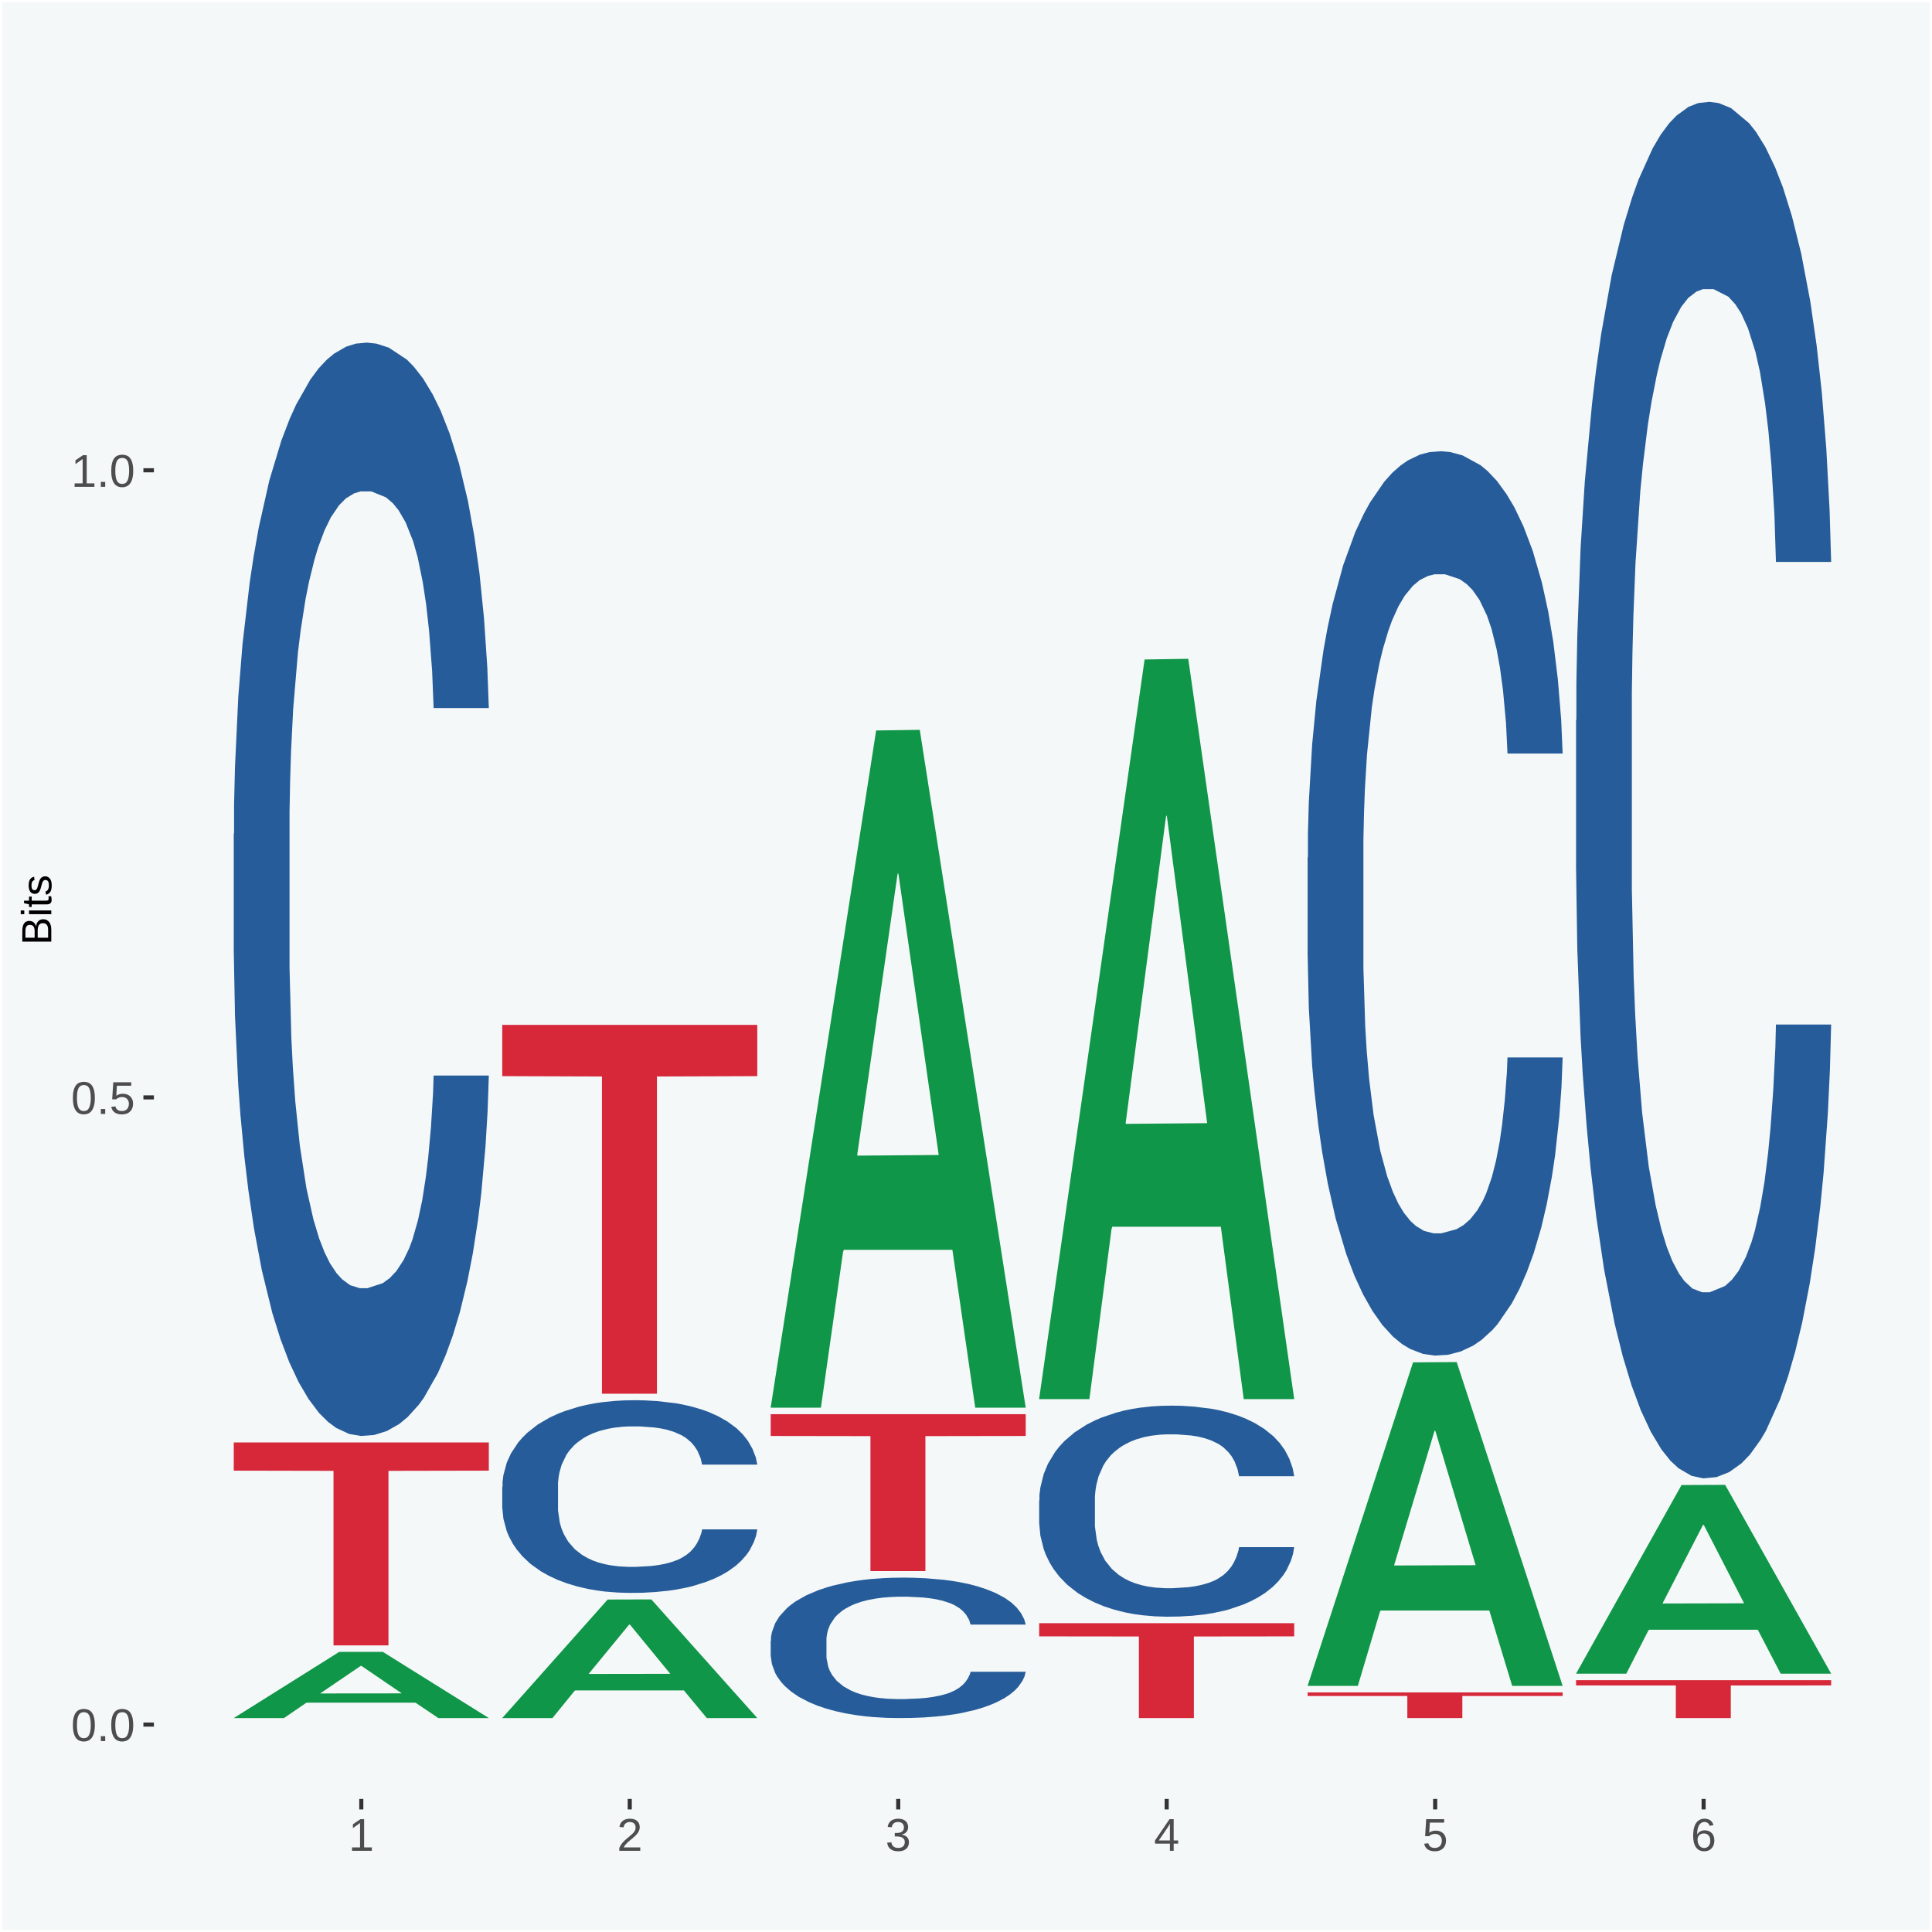 <?xml version="1.0" encoding="UTF-8"?>
<svg xmlns="http://www.w3.org/2000/svg" xmlns:xlink="http://www.w3.org/1999/xlink" width="504pt" height="504pt" viewBox="0 0 504 504" version="1.1">
<defs>
<g>
<symbol overflow="visible" id="glyph0-0">
<path style="stroke:none;" d="M 0.406 0 L 0.406 -8 L 3.594 -8 L 3.594 0 Z M 0.797 -0.406 L 3.188 -0.406 L 3.188 -7.594 L 0.797 -7.594 Z M 0.797 -0.406 "/>
</symbol>
<symbol overflow="visible" id="glyph0-1">
<path style="stroke:none;" d="M 6.203 -4.125 C 6.203 -3.332 6.125 -2.664 5.969 -2.125 C 5.82 -1.582 5.617 -1.145 5.359 -0.812 C 5.098 -0.477 4.789 -0.238 4.438 -0.094 C 4.094 0.051 3.723 0.125 3.328 0.125 C 2.922 0.125 2.539 0.051 2.188 -0.094 C 1.844 -0.238 1.539 -0.477 1.281 -0.812 C 1.031 -1.145 0.832 -1.582 0.688 -2.125 C 0.539 -2.664 0.469 -3.332 0.469 -4.125 C 0.469 -4.957 0.539 -5.645 0.688 -6.188 C 0.832 -6.738 1.035 -7.176 1.297 -7.5 C 1.555 -7.82 1.859 -8.047 2.203 -8.172 C 2.555 -8.305 2.941 -8.375 3.359 -8.375 C 3.754 -8.375 4.125 -8.305 4.469 -8.172 C 4.812 -8.047 5.113 -7.82 5.375 -7.5 C 5.633 -7.176 5.836 -6.738 5.984 -6.188 C 6.129 -5.645 6.203 -4.957 6.203 -4.125 Z M 5.141 -4.125 C 5.141 -4.781 5.098 -5.328 5.016 -5.766 C 4.941 -6.203 4.828 -6.551 4.672 -6.812 C 4.516 -7.07 4.328 -7.254 4.109 -7.359 C 3.891 -7.473 3.641 -7.531 3.359 -7.531 C 3.055 -7.531 2.789 -7.473 2.562 -7.359 C 2.344 -7.254 2.156 -7.07 2 -6.812 C 1.844 -6.551 1.723 -6.203 1.641 -5.766 C 1.566 -5.328 1.531 -4.781 1.531 -4.125 C 1.531 -3.5 1.57 -2.969 1.656 -2.531 C 1.738 -2.094 1.852 -1.742 2 -1.484 C 2.156 -1.223 2.344 -1.035 2.562 -0.922 C 2.789 -0.805 3.047 -0.75 3.328 -0.75 C 3.609 -0.75 3.859 -0.805 4.078 -0.922 C 4.305 -1.035 4.492 -1.223 4.641 -1.484 C 4.797 -1.742 4.914 -2.094 5 -2.531 C 5.094 -2.969 5.141 -3.5 5.141 -4.125 Z M 5.141 -4.125 "/>
</symbol>
<symbol overflow="visible" id="glyph0-2">
<path style="stroke:none;" d="M 1.094 0 L 1.094 -1.281 L 2.234 -1.281 L 2.234 0 Z M 1.094 0 "/>
</symbol>
<symbol overflow="visible" id="glyph0-3">
<path style="stroke:none;" d="M 6.172 -2.688 C 6.172 -2.27 6.109 -1.891 5.984 -1.547 C 5.859 -1.203 5.672 -0.906 5.422 -0.656 C 5.18 -0.414 4.879 -0.223 4.516 -0.078 C 4.148 0.055 3.723 0.125 3.234 0.125 C 2.805 0.125 2.43 0.07 2.109 -0.031 C 1.785 -0.133 1.508 -0.273 1.281 -0.453 C 1.062 -0.629 0.883 -0.836 0.75 -1.078 C 0.625 -1.316 0.535 -1.57 0.484 -1.844 L 1.547 -1.969 C 1.586 -1.812 1.645 -1.66 1.719 -1.516 C 1.801 -1.367 1.91 -1.238 2.047 -1.125 C 2.18 -1.008 2.348 -0.914 2.547 -0.844 C 2.742 -0.781 2.984 -0.75 3.266 -0.75 C 3.535 -0.75 3.781 -0.789 4 -0.875 C 4.227 -0.957 4.422 -1.078 4.578 -1.234 C 4.734 -1.398 4.852 -1.602 4.938 -1.844 C 5.031 -2.082 5.078 -2.359 5.078 -2.672 C 5.078 -2.922 5.035 -3.148 4.953 -3.359 C 4.867 -3.578 4.75 -3.766 4.594 -3.922 C 4.445 -4.078 4.258 -4.195 4.031 -4.281 C 3.812 -4.363 3.562 -4.406 3.281 -4.406 C 3.113 -4.406 2.953 -4.391 2.797 -4.359 C 2.648 -4.328 2.516 -4.285 2.391 -4.234 C 2.266 -4.18 2.148 -4.117 2.047 -4.047 C 1.941 -3.973 1.844 -3.895 1.75 -3.812 L 0.719 -3.812 L 1 -8.25 L 5.688 -8.25 L 5.688 -7.359 L 1.953 -7.359 L 1.797 -4.734 C 1.984 -4.879 2.219 -5.004 2.5 -5.109 C 2.781 -5.211 3.113 -5.266 3.5 -5.266 C 3.914 -5.266 4.285 -5.203 4.609 -5.078 C 4.941 -4.953 5.223 -4.773 5.453 -4.547 C 5.68 -4.316 5.859 -4.047 5.984 -3.734 C 6.109 -3.422 6.172 -3.07 6.172 -2.688 Z M 6.172 -2.688 "/>
</symbol>
<symbol overflow="visible" id="glyph0-4">
<path style="stroke:none;" d="M 0.922 0 L 0.922 -0.891 L 3.016 -0.891 L 3.016 -7.25 L 1.156 -5.922 L 1.156 -6.922 L 3.109 -8.25 L 4.078 -8.25 L 4.078 -0.891 L 6.094 -0.891 L 6.094 0 Z M 0.922 0 "/>
</symbol>
<symbol overflow="visible" id="glyph0-5">
<path style="stroke:none;" d="M 0.609 0 L 0.609 -0.75 C 0.805 -1.207 1.047 -1.609 1.328 -1.953 C 1.617 -2.305 1.922 -2.625 2.234 -2.906 C 2.555 -3.188 2.867 -3.445 3.172 -3.688 C 3.484 -3.938 3.766 -4.18 4.016 -4.422 C 4.266 -4.66 4.469 -4.91 4.625 -5.172 C 4.781 -5.441 4.859 -5.742 4.859 -6.078 C 4.859 -6.316 4.82 -6.523 4.75 -6.703 C 4.676 -6.879 4.57 -7.023 4.438 -7.141 C 4.312 -7.266 4.156 -7.359 3.969 -7.422 C 3.781 -7.484 3.578 -7.516 3.359 -7.516 C 3.141 -7.516 2.938 -7.484 2.75 -7.422 C 2.57 -7.367 2.41 -7.281 2.266 -7.156 C 2.117 -7.039 2 -6.895 1.906 -6.719 C 1.812 -6.551 1.754 -6.352 1.734 -6.125 L 0.656 -6.219 C 0.688 -6.508 0.766 -6.785 0.891 -7.047 C 1.023 -7.316 1.203 -7.551 1.422 -7.75 C 1.648 -7.945 1.922 -8.098 2.234 -8.203 C 2.555 -8.316 2.93 -8.375 3.359 -8.375 C 3.766 -8.375 4.125 -8.328 4.438 -8.234 C 4.758 -8.141 5.031 -7.992 5.25 -7.797 C 5.477 -7.609 5.648 -7.375 5.766 -7.094 C 5.879 -6.812 5.938 -6.488 5.938 -6.125 C 5.938 -5.844 5.883 -5.578 5.781 -5.328 C 5.688 -5.078 5.555 -4.836 5.391 -4.609 C 5.223 -4.379 5.031 -4.16 4.812 -3.953 C 4.594 -3.742 4.363 -3.535 4.125 -3.328 C 3.895 -3.129 3.656 -2.93 3.406 -2.734 C 3.164 -2.535 2.938 -2.336 2.719 -2.141 C 2.508 -1.941 2.32 -1.738 2.156 -1.531 C 1.988 -1.332 1.859 -1.117 1.766 -0.891 L 6.078 -0.891 L 6.078 0 Z M 0.609 0 "/>
</symbol>
<symbol overflow="visible" id="glyph0-6">
<path style="stroke:none;" d="M 6.141 -2.281 C 6.141 -1.906 6.078 -1.566 5.953 -1.266 C 5.836 -0.973 5.66 -0.723 5.422 -0.516 C 5.18 -0.305 4.883 -0.145 4.531 -0.031 C 4.188 0.07 3.789 0.125 3.344 0.125 C 2.832 0.125 2.398 0.062 2.047 -0.062 C 1.703 -0.195 1.414 -0.367 1.188 -0.578 C 0.957 -0.785 0.785 -1.02 0.672 -1.281 C 0.566 -1.551 0.492 -1.832 0.453 -2.125 L 1.547 -2.219 C 1.578 -2 1.633 -1.801 1.719 -1.625 C 1.801 -1.445 1.914 -1.289 2.062 -1.156 C 2.207 -1.031 2.383 -0.93 2.594 -0.859 C 2.801 -0.785 3.051 -0.75 3.344 -0.75 C 3.875 -0.75 4.289 -0.879 4.594 -1.141 C 4.895 -1.41 5.047 -1.801 5.047 -2.312 C 5.047 -2.613 4.977 -2.859 4.844 -3.047 C 4.707 -3.234 4.539 -3.379 4.344 -3.484 C 4.145 -3.586 3.926 -3.656 3.688 -3.688 C 3.445 -3.727 3.227 -3.75 3.031 -3.75 L 2.438 -3.75 L 2.438 -4.656 L 3.016 -4.656 C 3.211 -4.656 3.414 -4.676 3.625 -4.719 C 3.844 -4.758 4.039 -4.832 4.219 -4.938 C 4.395 -5.051 4.539 -5.195 4.656 -5.375 C 4.77 -5.562 4.828 -5.797 4.828 -6.078 C 4.828 -6.523 4.695 -6.875 4.438 -7.125 C 4.188 -7.383 3.801 -7.516 3.281 -7.516 C 2.82 -7.516 2.445 -7.395 2.156 -7.156 C 1.875 -6.914 1.707 -6.578 1.656 -6.141 L 0.594 -6.234 C 0.633 -6.598 0.734 -6.91 0.891 -7.172 C 1.047 -7.441 1.242 -7.664 1.484 -7.844 C 1.734 -8.02 2.008 -8.148 2.312 -8.234 C 2.625 -8.328 2.953 -8.375 3.297 -8.375 C 3.754 -8.375 4.148 -8.316 4.484 -8.203 C 4.816 -8.086 5.086 -7.93 5.297 -7.734 C 5.516 -7.535 5.672 -7.301 5.766 -7.031 C 5.867 -6.77 5.922 -6.488 5.922 -6.188 C 5.922 -5.945 5.883 -5.723 5.812 -5.516 C 5.75 -5.305 5.645 -5.113 5.5 -4.938 C 5.363 -4.77 5.188 -4.625 4.969 -4.5 C 4.75 -4.383 4.488 -4.297 4.188 -4.234 L 4.188 -4.219 C 4.52 -4.176 4.805 -4.098 5.047 -3.984 C 5.297 -3.867 5.5 -3.723 5.656 -3.547 C 5.82 -3.379 5.941 -3.188 6.016 -2.969 C 6.098 -2.75 6.141 -2.52 6.141 -2.281 Z M 6.141 -2.281 "/>
</symbol>
<symbol overflow="visible" id="glyph0-7">
<path style="stroke:none;" d="M 5.156 -1.875 L 5.156 0 L 4.172 0 L 4.172 -1.875 L 0.281 -1.875 L 0.281 -2.688 L 4.062 -8.25 L 5.156 -8.25 L 5.156 -2.703 L 6.328 -2.703 L 6.328 -1.875 Z M 4.172 -7.062 C 4.16 -7.039 4.141 -7.004 4.109 -6.953 C 4.078 -6.898 4.039 -6.836 4 -6.766 C 3.957 -6.691 3.914 -6.617 3.875 -6.547 C 3.844 -6.473 3.812 -6.414 3.781 -6.375 L 1.656 -3.25 C 1.633 -3.219 1.602 -3.176 1.562 -3.125 C 1.531 -3.07 1.492 -3.02 1.453 -2.969 C 1.422 -2.914 1.383 -2.863 1.344 -2.812 C 1.301 -2.77 1.27 -2.734 1.25 -2.703 L 4.172 -2.703 Z M 4.172 -7.062 "/>
</symbol>
<symbol overflow="visible" id="glyph0-8">
<path style="stroke:none;" d="M 6.141 -2.703 C 6.141 -2.285 6.082 -1.906 5.969 -1.562 C 5.852 -1.219 5.68 -0.922 5.453 -0.672 C 5.234 -0.422 4.957 -0.223 4.625 -0.078 C 4.289 0.055 3.91 0.125 3.484 0.125 C 3.004 0.125 2.582 0.031 2.219 -0.156 C 1.863 -0.344 1.566 -0.609 1.328 -0.953 C 1.086 -1.297 0.906 -1.719 0.781 -2.219 C 0.664 -2.727 0.609 -3.301 0.609 -3.938 C 0.609 -4.676 0.676 -5.32 0.812 -5.875 C 0.945 -6.426 1.141 -6.883 1.391 -7.25 C 1.648 -7.625 1.961 -7.906 2.328 -8.094 C 2.691 -8.281 3.102 -8.375 3.562 -8.375 C 3.844 -8.375 4.102 -8.344 4.344 -8.281 C 4.594 -8.227 4.816 -8.133 5.016 -8 C 5.223 -7.875 5.398 -7.703 5.547 -7.484 C 5.703 -7.273 5.828 -7.016 5.922 -6.703 L 4.906 -6.516 C 4.801 -6.867 4.629 -7.125 4.391 -7.281 C 4.148 -7.445 3.867 -7.531 3.547 -7.531 C 3.266 -7.531 3.004 -7.457 2.766 -7.312 C 2.535 -7.176 2.336 -6.973 2.172 -6.703 C 2.004 -6.43 1.875 -6.086 1.781 -5.672 C 1.695 -5.266 1.656 -4.789 1.656 -4.25 C 1.852 -4.602 2.125 -4.875 2.469 -5.062 C 2.812 -5.25 3.207 -5.344 3.656 -5.344 C 4.031 -5.344 4.367 -5.281 4.672 -5.156 C 4.984 -5.031 5.25 -4.852 5.469 -4.625 C 5.688 -4.406 5.852 -4.129 5.969 -3.797 C 6.082 -3.473 6.141 -3.109 6.141 -2.703 Z M 5.078 -2.656 C 5.078 -2.938 5.039 -3.191 4.969 -3.422 C 4.895 -3.66 4.785 -3.859 4.641 -4.016 C 4.504 -4.18 4.332 -4.305 4.125 -4.391 C 3.926 -4.484 3.688 -4.531 3.406 -4.531 C 3.219 -4.531 3.023 -4.5 2.828 -4.438 C 2.629 -4.383 2.453 -4.289 2.297 -4.156 C 2.141 -4.031 2.008 -3.863 1.906 -3.656 C 1.812 -3.457 1.766 -3.207 1.766 -2.906 C 1.766 -2.602 1.801 -2.316 1.875 -2.047 C 1.957 -1.785 2.07 -1.555 2.219 -1.359 C 2.363 -1.172 2.539 -1.02 2.75 -0.906 C 2.957 -0.789 3.191 -0.734 3.453 -0.734 C 3.703 -0.734 3.926 -0.773 4.125 -0.859 C 4.332 -0.953 4.504 -1.082 4.641 -1.25 C 4.785 -1.414 4.895 -1.613 4.969 -1.844 C 5.039 -2.082 5.078 -2.352 5.078 -2.656 Z M 5.078 -2.656 "/>
</symbol>
<symbol overflow="visible" id="glyph1-0">
<path style="stroke:none;" d="M 0 -0.359 L -7.328 -0.359 L -7.328 -3.281 L 0 -3.281 Z M -0.359 -0.734 L -0.359 -2.922 L -6.969 -2.922 L -6.969 -0.734 Z M -0.359 -0.734 "/>
</symbol>
<symbol overflow="visible" id="glyph1-1">
<path style="stroke:none;" d="M -2.125 -6.75 C -1.75 -6.75 -1.426 -6.676 -1.156 -6.531 C -0.883 -6.383 -0.66 -6.18 -0.484 -5.922 C -0.316 -5.672 -0.191 -5.375 -0.109 -5.031 C -0.035 -4.695 0 -4.344 0 -3.969 L 0 -0.906 L -7.562 -0.906 L -7.562 -3.656 C -7.562 -4.07 -7.523 -4.441 -7.453 -4.766 C -7.391 -5.098 -7.281 -5.379 -7.125 -5.609 C -6.977 -5.836 -6.789 -6.008 -6.562 -6.125 C -6.332 -6.25 -6.055 -6.312 -5.734 -6.312 C -5.523 -6.312 -5.328 -6.281 -5.141 -6.219 C -4.953 -6.164 -4.781 -6.078 -4.625 -5.953 C -4.477 -5.836 -4.348 -5.688 -4.234 -5.5 C -4.129 -5.32 -4.047 -5.113 -3.984 -4.875 C -3.953 -5.176 -3.883 -5.441 -3.781 -5.672 C -3.676 -5.91 -3.539 -6.109 -3.375 -6.266 C -3.219 -6.43 -3.031 -6.551 -2.812 -6.625 C -2.602 -6.707 -2.375 -6.75 -2.125 -6.75 Z M -5.609 -5.281 C -6.016 -5.281 -6.305 -5.141 -6.484 -4.859 C -6.66 -4.586 -6.75 -4.188 -6.75 -3.656 L -6.75 -1.922 L -4.344 -1.922 L -4.344 -3.656 C -4.344 -3.957 -4.375 -4.211 -4.438 -4.422 C -4.5 -4.629 -4.582 -4.797 -4.688 -4.922 C -4.801 -5.047 -4.93 -5.133 -5.078 -5.188 C -5.234 -5.25 -5.41 -5.281 -5.609 -5.281 Z M -2.219 -5.719 C -2.457 -5.719 -2.66 -5.672 -2.828 -5.578 C -2.992 -5.492 -3.129 -5.367 -3.234 -5.203 C -3.348 -5.047 -3.426 -4.848 -3.469 -4.609 C -3.52 -4.379 -3.547 -4.125 -3.547 -3.844 L -3.547 -1.922 L -0.828 -1.922 L -0.828 -3.922 C -0.828 -4.18 -0.848 -4.422 -0.891 -4.641 C -0.93 -4.859 -1.004 -5.047 -1.109 -5.203 C -1.211 -5.367 -1.352 -5.492 -1.531 -5.578 C -1.719 -5.672 -1.945 -5.719 -2.219 -5.719 Z M -2.219 -5.719 "/>
</symbol>
<symbol overflow="visible" id="glyph1-2">
<path style="stroke:none;" d="M -7.047 -0.734 L -7.969 -0.734 L -7.969 -1.703 L -7.047 -1.703 Z M 0 -0.734 L -5.812 -0.734 L -5.812 -1.703 L 0 -1.703 Z M 0 -0.734 "/>
</symbol>
<symbol overflow="visible" id="glyph1-3">
<path style="stroke:none;" d="M -0.047 -2.969 C -0.004 -2.82 0.023 -2.672 0.047 -2.516 C 0.078 -2.367 0.094 -2.195 0.094 -2 C 0.094 -1.227 -0.348 -0.844 -1.234 -0.844 L -5.109 -0.844 L -5.109 -0.172 L -5.812 -0.172 L -5.812 -0.875 L -7.109 -1.156 L -7.109 -1.812 L -5.812 -1.812 L -5.812 -2.875 L -5.109 -2.875 L -5.109 -1.812 L -1.438 -1.812 C -1.156 -1.812 -0.957 -1.852 -0.844 -1.938 C -0.738 -2.031 -0.688 -2.191 -0.688 -2.422 C -0.688 -2.516 -0.691 -2.602 -0.703 -2.688 C -0.711 -2.77 -0.727 -2.863 -0.75 -2.969 Z M -0.047 -2.969 "/>
</symbol>
<symbol overflow="visible" id="glyph1-4">
<path style="stroke:none;" d="M -1.609 -5.109 C -1.336 -5.109 -1.094 -5.051 -0.875 -4.938 C -0.664 -4.832 -0.488 -4.68 -0.344 -4.484 C -0.195 -4.285 -0.082 -4.039 0 -3.75 C 0.07 -3.457 0.109 -3.125 0.109 -2.75 C 0.109 -2.406 0.082 -2.098 0.031 -1.828 C -0.02 -1.555 -0.102 -1.316 -0.219 -1.109 C -0.332 -0.91 -0.484 -0.742 -0.672 -0.609 C -0.859 -0.473 -1.086 -0.375 -1.359 -0.312 L -1.531 -1.156 C -1.219 -1.238 -0.988 -1.41 -0.844 -1.672 C -0.695 -1.93 -0.625 -2.289 -0.625 -2.75 C -0.625 -2.957 -0.641 -3.145 -0.672 -3.312 C -0.703 -3.488 -0.75 -3.641 -0.812 -3.766 C -0.883 -3.891 -0.977 -3.984 -1.094 -4.047 C -1.207 -4.117 -1.352 -4.156 -1.531 -4.156 C -1.707 -4.156 -1.848 -4.113 -1.953 -4.031 C -2.066 -3.957 -2.16 -3.844 -2.234 -3.688 C -2.316 -3.539 -2.383 -3.363 -2.438 -3.156 C -2.5 -2.945 -2.562 -2.719 -2.625 -2.469 C -2.688 -2.238 -2.754 -2.008 -2.828 -1.781 C -2.898 -1.551 -3 -1.344 -3.125 -1.156 C -3.25 -0.969 -3.398 -0.816 -3.578 -0.703 C -3.766 -0.586 -4 -0.531 -4.281 -0.531 C -4.812 -0.531 -5.211 -0.719 -5.484 -1.094 C -5.766 -1.477 -5.906 -2.031 -5.906 -2.75 C -5.906 -3.395 -5.789 -3.906 -5.562 -4.281 C -5.332 -4.656 -4.973 -4.895 -4.484 -5 L -4.375 -4.125 C -4.52 -4.094 -4.645 -4.035 -4.75 -3.953 C -4.852 -3.867 -4.938 -3.766 -5 -3.641 C -5.062 -3.516 -5.102 -3.375 -5.125 -3.219 C -5.156 -3.07 -5.172 -2.914 -5.172 -2.75 C -5.172 -2.312 -5.102 -1.988 -4.969 -1.781 C -4.844 -1.582 -4.645 -1.484 -4.375 -1.484 C -4.219 -1.484 -4.086 -1.52 -3.984 -1.594 C -3.879 -1.664 -3.789 -1.77 -3.719 -1.906 C -3.656 -2.051 -3.598 -2.219 -3.547 -2.406 C -3.492 -2.602 -3.438 -2.816 -3.375 -3.047 C -3.332 -3.203 -3.289 -3.359 -3.25 -3.516 C -3.207 -3.68 -3.156 -3.836 -3.094 -3.984 C -3.031 -4.141 -2.957 -4.285 -2.875 -4.422 C -2.789 -4.555 -2.688 -4.672 -2.562 -4.766 C -2.445 -4.867 -2.312 -4.953 -2.156 -5.016 C -2 -5.078 -1.816 -5.109 -1.609 -5.109 Z M -1.609 -5.109 "/>
</symbol>
</g>
<clipPath id="clip1">
  <path d="M 40.148 5.48 L 498.52 5.48 L 498.52 469.281 L 40.148 469.281 Z M 40.148 5.48 "/>
</clipPath>
</defs>
<g id="surface1">
<rect x="0" y="0" width="504" height="504" style="fill:rgb(96.078%,97.255%,97.647%);fill-opacity:1;stroke:none;"/>
<path style="fill:none;stroke-width:1.07;stroke-linecap:round;stroke-linejoin:round;stroke:rgb(100%,100%,100%);stroke-opacity:1;stroke-miterlimit:10;" d="M 0 0 L 504 0 L 504 504 L 0 504 Z M 0 0 " transform="matrix(1,0,0,-1,0,504)"/>
<g clip-path="url(#clip1)" clip-rule="nonzero">
<path style=" stroke:none;fill-rule:nonzero;fill:rgb(96.078%,97.255%,97.647%);fill-opacity:1;" d="M 40.148 469.281 L 498.52 469.281 L 498.52 5.48 L 40.148 5.48 Z M 40.148 469.281 "/>
</g>
<path style=" stroke:none;fill-rule:nonzero;fill:rgb(6.274%,58.824%,28.235%);fill-opacity:1;" d="M 60.98 448.16 L 61.051 448.148 L 88.488 430.93 L 99.871 430.922 L 127.52 448.191 L 114.352 448.191 L 108.379 444.172 L 80.051 444.172 L 79.852 444.238 L 74.078 448.191 L 60.98 448.191 L 60.98 448.16 L 83.621 441.77 L 104.809 441.75 L 94.32 434.602 L 94.18 434.57 L 94.039 434.621 L 83.551 441.75 L 83.621 441.77 Z M 60.98 448.16 "/>
<path style=" stroke:none;fill-rule:nonzero;fill:rgb(14.51%,36.078%,60.001%);fill-opacity:1;" d="M 60.98 217.531 L 61.059 217.27 L 61.059 209.98 L 61.301 200.078 L 62.16 181.852 L 63.262 168.039 L 65.148 151.891 L 66.172 145.121 L 67.512 137.559 L 70.262 125.32 L 73.41 114.898 L 75.609 109.172 L 77.262 105.531 L 80.961 99.012 L 83.078 96.148 L 85.281 93.801 L 87.172 92.238 L 90.32 90.422 L 92.828 89.641 L 95.738 89.379 L 98.18 89.641 L 101.41 90.68 L 106.129 93.801 L 107.93 95.629 L 110.371 98.75 L 112.891 102.922 L 114.93 107.09 L 117.289 113.078 L 119.73 120.891 L 122.09 130.789 L 123.738 139.91 L 125.078 149.551 L 126.262 161.27 L 127.121 174.031 L 127.52 184.711 L 113.121 184.711 L 112.73 175.07 L 111.941 164.648 L 111.16 157.621 L 110.289 151.891 L 108.961 145.379 L 107.781 141.211 L 105.809 136.262 L 104 133.141 L 102.512 131.309 L 100.699 129.75 L 96.852 128.191 L 94.09 128.191 L 92.359 128.711 L 90.238 130.012 L 88.43 131.828 L 86.309 134.961 L 84.66 138.352 L 83 142.77 L 82.059 145.898 L 80.641 151.629 L 79.699 156.32 L 78.441 164.391 L 77.73 170.121 L 76.48 184.969 L 75.93 195.91 L 75.691 203.469 L 75.531 211.801 L 75.531 252.43 L 76 270.672 L 76.398 278.48 L 77.031 287.34 L 78.211 298.801 L 79.941 310 L 81.75 318.07 L 83.238 323.02 L 84.66 326.672 L 86.07 329.539 L 87.801 332.141 L 89.219 333.699 L 91.34 335.27 L 93.859 336.051 L 95.82 336.051 L 99.828 334.75 L 101.641 333.441 L 103.371 331.621 L 105.262 328.75 L 106.75 325.629 L 107.621 323.281 L 109.031 318.34 L 110.141 313.129 L 111.078 307.129 L 111.711 301.93 L 112.422 294.109 L 112.969 285.25 L 113.121 280.57 L 127.52 280.57 L 127.199 289.941 L 126.648 299.059 L 125.551 311.301 L 124.68 318.34 L 123.352 326.93 L 121.93 334.219 L 119.969 342.301 L 118.16 348.289 L 116.27 353.5 L 114.23 358.191 L 110.531 364.699 L 109.191 366.52 L 106.359 369.648 L 104.16 371.469 L 100.93 373.301 L 97.629 374.34 L 94.172 374.602 L 91.102 374.078 L 87.719 372.512 L 85.602 370.949 L 83.238 368.609 L 80.488 364.961 L 77.891 360.531 L 75.449 355.32 L 73.172 349.328 L 71.051 342.559 L 68.301 331.359 L 66.25 320.422 L 64.762 310.262 L 63.738 301.66 L 62.711 290.719 L 62.16 283.172 L 61.301 264.941 L 60.98 248.012 Z M 60.98 217.531 "/>
<path style=" stroke:none;fill-rule:nonzero;fill:rgb(83.922%,15.686%,22.353%);fill-opacity:1;" d="M 60.98 376.289 L 127.52 376.289 L 127.52 383.648 L 101.34 383.699 L 101.34 429.23 L 87 429.23 L 87 383.699 L 60.98 383.648 Z M 60.98 376.289 "/>
<path style=" stroke:none;fill-rule:nonzero;fill:rgb(6.274%,58.824%,28.235%);fill-opacity:1;" d="M 131.02 448.141 L 131.09 448.109 L 158.52 417.27 L 169.91 417.238 L 197.551 448.191 L 184.379 448.191 L 178.41 440.98 L 150.09 440.98 L 149.879 441.102 L 144.121 448.191 L 131.02 448.191 L 131.02 448.141 L 153.648 436.68 L 174.852 436.648 L 164.352 423.84 L 164.219 423.781 L 164.078 423.859 L 153.578 436.648 L 153.648 436.68 Z M 131.02 448.141 "/>
<path style=" stroke:none;fill-rule:nonzero;fill:rgb(14.51%,36.078%,60.001%);fill-opacity:1;" d="M 131.02 387.859 L 131.102 387.809 L 131.102 386.531 L 131.328 384.781 L 132.199 381.57 L 133.301 379.141 L 135.191 376.289 L 136.211 375.102 L 137.551 373.77 L 140.301 371.609 L 143.441 369.77 L 145.648 368.762 L 147.301 368.121 L 150.988 366.969 L 153.121 366.469 L 155.32 366.051 L 157.211 365.781 L 160.352 365.461 L 162.871 365.32 L 165.781 365.27 L 168.219 365.32 L 171.441 365.5 L 176.16 366.051 L 177.969 366.371 L 180.41 366.93 L 182.922 367.66 L 184.969 368.391 L 187.328 369.449 L 189.762 370.828 L 192.121 372.57 L 193.77 374.18 L 195.109 375.879 L 196.289 377.941 L 197.16 380.191 L 197.551 382.078 L 183.16 382.078 L 182.762 380.379 L 181.98 378.539 L 181.191 377.301 L 180.328 376.289 L 178.988 375.141 L 177.809 374.41 L 175.84 373.539 L 174.039 372.988 L 172.539 372.66 L 170.73 372.391 L 166.879 372.109 L 164.129 372.109 L 162.398 372.199 L 160.27 372.43 L 158.461 372.762 L 156.34 373.309 L 154.691 373.898 L 153.039 374.68 L 152.09 375.238 L 150.68 376.25 L 149.73 377.07 L 148.48 378.488 L 147.77 379.5 L 146.512 382.121 L 145.961 384.051 L 145.719 385.379 L 145.57 386.852 L 145.57 394.012 L 146.039 397.23 L 146.43 398.602 L 147.059 400.16 L 148.238 402.18 L 149.969 404.16 L 151.781 405.578 L 153.27 406.449 L 154.691 407.102 L 156.102 407.602 L 157.84 408.059 L 159.25 408.34 L 161.371 408.609 L 163.891 408.75 L 165.859 408.75 L 169.871 408.52 L 171.68 408.289 L 173.41 407.969 L 175.289 407.461 L 176.789 406.91 L 177.648 406.5 L 179.07 405.629 L 180.172 404.711 L 181.109 403.648 L 181.738 402.73 L 182.449 401.359 L 183 399.801 L 183.16 398.969 L 197.551 398.969 L 197.238 400.621 L 196.68 402.23 L 195.578 404.391 L 194.719 405.629 L 193.379 407.141 L 191.969 408.43 L 190 409.852 L 188.191 410.91 L 186.301 411.82 L 184.262 412.648 L 180.559 413.801 L 179.23 414.121 L 176.391 414.672 L 174.191 414.988 L 170.969 415.309 L 167.672 415.5 L 164.211 415.539 L 161.141 415.449 L 157.762 415.18 L 155.629 414.898 L 153.27 414.488 L 150.52 413.84 L 147.93 413.059 L 145.488 412.148 L 143.211 411.09 L 141.078 409.898 L 138.328 407.922 L 136.289 405.988 L 134.789 404.199 L 133.77 402.691 L 132.75 400.762 L 132.199 399.43 L 131.328 396.219 L 131.02 393.23 Z M 131.02 387.859 "/>
<path style=" stroke:none;fill-rule:nonzero;fill:rgb(83.922%,15.686%,22.353%);fill-opacity:1;" d="M 131.02 267.359 L 197.551 267.359 L 197.551 280.73 L 171.379 280.82 L 171.379 363.578 L 157.031 363.578 L 157.031 280.82 L 131.02 280.73 Z M 131.02 267.359 "/>
<path style=" stroke:none;fill-rule:nonzero;fill:rgb(6.274%,58.824%,28.235%);fill-opacity:1;" d="M 201.051 366.891 L 201.121 366.719 L 228.559 190.559 L 239.941 190.391 L 267.578 367.219 L 254.41 367.219 L 248.449 326.039 L 220.121 326.039 L 219.91 326.711 L 214.148 367.219 L 201.051 367.219 L 201.051 366.891 L 223.691 301.469 L 244.879 301.301 L 234.391 228.078 L 234.25 227.75 L 234.109 228.25 L 223.621 301.301 L 223.691 301.469 Z M 201.051 366.891 "/>
<path style=" stroke:none;fill-rule:nonzero;fill:rgb(14.51%,36.078%,60.001%);fill-opacity:1;" d="M 201.051 428.02 L 201.129 427.98 L 201.129 427.051 L 201.371 425.77 L 202.23 423.43 L 203.328 421.66 L 205.219 419.578 L 206.238 418.711 L 207.578 417.738 L 210.328 416.172 L 213.48 414.828 L 215.68 414.102 L 217.328 413.629 L 221.031 412.789 L 223.148 412.422 L 225.352 412.121 L 227.238 411.922 L 230.391 411.691 L 232.898 411.59 L 235.809 411.551 L 238.25 411.59 L 241.469 411.719 L 246.191 412.121 L 248 412.359 L 250.441 412.762 L 252.961 413.289 L 255 413.828 L 257.359 414.602 L 259.801 415.602 L 262.16 416.871 L 263.809 418.039 L 265.148 419.281 L 266.328 420.789 L 267.191 422.43 L 267.578 423.801 L 253.191 423.801 L 252.801 422.559 L 252.012 421.219 L 251.23 420.32 L 250.359 419.578 L 249.02 418.75 L 247.84 418.211 L 245.879 417.578 L 244.07 417.172 L 242.578 416.941 L 240.77 416.738 L 236.91 416.539 L 234.16 416.539 L 232.43 416.609 L 230.309 416.77 L 228.5 417.012 L 226.371 417.41 L 224.719 417.84 L 223.07 418.41 L 222.129 418.809 L 220.711 419.551 L 219.77 420.148 L 218.512 421.191 L 217.801 421.93 L 216.539 423.828 L 215.988 425.238 L 215.762 426.211 L 215.602 427.281 L 215.602 432.5 L 216.07 434.84 L 216.469 435.852 L 217.09 436.98 L 218.27 438.461 L 220 439.898 L 221.809 440.93 L 223.309 441.57 L 224.719 442.039 L 226.141 442.398 L 227.871 442.738 L 229.281 442.941 L 231.41 443.141 L 233.922 443.238 L 235.891 443.238 L 239.898 443.07 L 241.711 442.91 L 243.441 442.672 L 245.328 442.301 L 246.82 441.898 L 247.691 441.602 L 249.102 440.969 L 250.199 440.301 L 251.148 439.531 L 251.781 438.859 L 252.48 437.852 L 253.031 436.719 L 253.191 436.109 L 267.578 436.109 L 267.27 437.32 L 266.719 438.488 L 265.621 440.059 L 264.75 440.969 L 263.422 442.07 L 262 443.012 L 260.031 444.039 L 258.23 444.809 L 256.34 445.48 L 254.289 446.09 L 250.602 446.922 L 249.262 447.16 L 246.43 447.559 L 244.23 447.789 L 241 448.031 L 237.699 448.16 L 234.238 448.191 L 231.172 448.129 L 227.789 447.93 L 225.672 447.73 L 223.309 447.422 L 220.559 446.961 L 217.961 446.391 L 215.52 445.719 L 213.238 444.949 L 211.121 444.078 L 208.371 442.641 L 206.32 441.23 L 204.828 439.93 L 203.801 438.82 L 202.781 437.422 L 202.23 436.449 L 201.371 434.109 L 201.051 431.93 Z M 201.051 428.02 "/>
<path style=" stroke:none;fill-rule:nonzero;fill:rgb(83.922%,15.686%,22.353%);fill-opacity:1;" d="M 201.051 368.91 L 267.578 368.91 L 267.578 374.602 L 241.41 374.641 L 241.41 409.859 L 227.07 409.859 L 227.07 374.641 L 201.051 374.602 Z M 201.051 368.91 "/>
<path style=" stroke:none;fill-rule:nonzero;fill:rgb(6.274%,58.824%,28.235%);fill-opacity:1;" d="M 271.09 364.629 L 271.148 364.449 L 298.59 172.039 L 309.98 171.859 L 337.621 364.988 L 324.449 364.988 L 318.48 320.02 L 290.148 320.02 L 289.949 320.75 L 284.191 364.988 L 271.09 364.988 L 271.09 364.629 L 293.719 293.18 L 314.91 293 L 304.422 213.031 L 304.281 212.672 L 304.148 213.211 L 293.648 293 L 293.719 293.18 Z M 271.09 364.629 "/>
<path style=" stroke:none;fill-rule:nonzero;fill:rgb(14.51%,36.078%,60.001%);fill-opacity:1;" d="M 271.09 391.43 L 271.16 391.379 L 271.16 389.969 L 271.398 388.059 L 272.27 384.539 L 273.371 381.871 L 275.25 378.762 L 276.281 377.449 L 277.609 375.988 L 280.371 373.629 L 283.512 371.621 L 285.711 370.512 L 287.359 369.809 L 291.059 368.551 L 293.18 367.988 L 295.391 367.539 L 297.27 367.238 L 300.422 366.891 L 302.941 366.738 L 305.852 366.691 L 308.281 366.738 L 311.512 366.941 L 316.23 367.539 L 318.039 367.891 L 320.469 368.5 L 322.988 369.301 L 325.031 370.109 L 327.391 371.262 L 329.828 372.77 L 332.191 374.68 L 333.84 376.441 L 335.18 378.301 L 336.359 380.57 L 337.219 383.031 L 337.621 385.09 L 323.23 385.09 L 322.828 383.23 L 322.051 381.219 L 321.262 379.859 L 320.391 378.762 L 319.059 377.5 L 317.879 376.691 L 315.91 375.738 L 314.102 375.141 L 312.609 374.781 L 310.801 374.48 L 306.949 374.18 L 304.191 374.18 L 302.461 374.281 L 300.34 374.531 L 298.531 374.879 L 296.41 375.488 L 294.762 376.141 L 293.109 377 L 292.16 377.602 L 290.75 378.711 L 289.801 379.609 L 288.539 381.172 L 287.84 382.281 L 286.578 385.141 L 286.031 387.25 L 285.789 388.711 L 285.629 390.32 L 285.629 398.172 L 286.109 401.691 L 286.5 403.191 L 287.129 404.898 L 288.309 407.121 L 290.039 409.281 L 291.852 410.84 L 293.34 411.789 L 294.762 412.5 L 296.172 413.051 L 297.898 413.551 L 299.32 413.859 L 301.441 414.16 L 303.961 414.309 L 305.922 414.309 L 309.941 414.059 L 311.738 413.809 L 313.469 413.449 L 315.359 412.898 L 316.859 412.301 L 317.719 411.84 L 319.141 410.891 L 320.238 409.879 L 321.18 408.73 L 321.809 407.719 L 322.52 406.211 L 323.07 404.5 L 323.23 403.602 L 337.621 403.602 L 337.301 405.41 L 336.75 407.172 L 335.648 409.531 L 334.789 410.891 L 333.449 412.551 L 332.031 413.961 L 330.07 415.52 L 328.262 416.672 L 326.371 417.68 L 324.328 418.578 L 320.629 419.84 L 319.289 420.191 L 316.461 420.801 L 314.262 421.148 L 311.039 421.5 L 307.73 421.699 L 304.27 421.75 L 301.211 421.648 L 297.82 421.352 L 295.699 421.051 L 293.34 420.59 L 290.59 419.891 L 287.988 419.039 L 285.559 418.031 L 283.281 416.871 L 281.148 415.57 L 278.398 413.398 L 276.352 411.289 L 274.859 409.328 L 273.84 407.672 L 272.82 405.559 L 272.27 404.102 L 271.398 400.578 L 271.09 397.309 Z M 271.09 391.43 "/>
<path style=" stroke:none;fill-rule:nonzero;fill:rgb(83.922%,15.686%,22.353%);fill-opacity:1;" d="M 271.09 423.441 L 337.621 423.441 L 337.621 426.879 L 311.449 426.91 L 311.449 448.191 L 297.102 448.191 L 297.102 426.91 L 271.09 426.879 Z M 271.09 423.441 "/>
<path style=" stroke:none;fill-rule:nonzero;fill:rgb(6.274%,58.824%,28.235%);fill-opacity:1;" d="M 341.121 439.641 L 341.191 439.559 L 368.621 355.398 L 380.012 355.32 L 407.648 439.801 L 394.48 439.801 L 388.512 420.129 L 360.191 420.129 L 359.98 420.449 L 354.219 439.801 L 341.121 439.801 L 341.121 439.641 L 363.75 408.391 L 384.949 408.309 L 374.449 373.328 L 374.32 373.172 L 374.18 373.41 L 363.691 408.309 L 363.75 408.391 Z M 341.121 439.641 "/>
<path style=" stroke:none;fill-rule:nonzero;fill:rgb(14.51%,36.078%,60.001%);fill-opacity:1;" d="M 341.121 223.719 L 341.199 223.5 L 341.199 217.469 L 341.43 209.281 L 342.301 194.199 L 343.398 182.781 L 345.289 169.422 L 346.309 163.82 L 347.648 157.57 L 350.398 147.449 L 353.539 138.828 L 355.75 134.09 L 357.398 131.078 L 361.09 125.691 L 363.219 123.32 L 365.422 121.379 L 367.309 120.09 L 370.449 118.578 L 372.969 117.93 L 375.879 117.719 L 378.32 117.93 L 381.539 118.801 L 386.262 121.379 L 388.07 122.891 L 390.512 125.469 L 393.02 128.922 L 395.07 132.371 L 397.43 137.32 L 399.871 143.789 L 402.23 151.969 L 403.879 159.512 L 405.211 167.488 L 406.391 177.18 L 407.262 187.738 L 407.648 196.57 L 393.262 196.57 L 392.871 188.602 L 392.078 179.98 L 391.289 174.16 L 390.43 169.422 L 389.09 164.039 L 387.91 160.59 L 385.949 156.5 L 384.141 153.91 L 382.641 152.398 L 380.828 151.109 L 376.98 149.82 L 374.23 149.82 L 372.5 150.25 L 370.371 151.328 L 368.57 152.828 L 366.441 155.422 L 364.789 158.219 L 363.141 161.879 L 362.199 164.469 L 360.781 169.211 L 359.84 173.09 L 358.578 179.77 L 357.871 184.512 L 356.609 196.789 L 356.059 205.828 L 355.828 212.078 L 355.672 218.98 L 355.672 252.578 L 356.141 267.672 L 356.531 274.129 L 357.16 281.449 L 358.34 290.93 L 360.07 300.199 L 361.879 306.879 L 363.379 310.969 L 364.789 313.988 L 366.211 316.359 L 367.941 318.512 L 369.352 319.801 L 371.48 321.102 L 373.988 321.738 L 375.961 321.738 L 379.969 320.66 L 381.781 319.59 L 383.512 318.078 L 385.398 315.711 L 386.891 313.121 L 387.75 311.191 L 389.172 307.09 L 390.27 302.781 L 391.219 297.828 L 391.84 293.52 L 392.551 287.059 L 393.102 279.73 L 393.262 275.852 L 407.648 275.852 L 407.34 283.609 L 406.789 291.148 L 405.691 301.27 L 404.82 307.09 L 403.48 314.199 L 402.07 320.23 L 400.102 326.91 L 398.289 331.871 L 396.41 336.18 L 394.359 340.051 L 390.66 345.441 L 389.328 346.949 L 386.5 349.531 L 384.289 351.039 L 381.07 352.551 L 377.77 353.41 L 374.309 353.629 L 371.238 353.199 L 367.859 351.898 L 365.73 350.609 L 363.379 348.672 L 360.621 345.66 L 358.031 341.988 L 355.59 337.68 L 353.309 332.73 L 351.191 327.129 L 348.43 317.859 L 346.391 308.82 L 344.891 300.41 L 343.871 293.301 L 342.852 284.25 L 342.301 278.012 L 341.43 262.93 L 341.121 248.922 Z M 341.121 223.719 "/>
<path style=" stroke:none;fill-rule:nonzero;fill:rgb(83.922%,15.686%,22.353%);fill-opacity:1;" d="M 341.121 441.5 L 407.648 441.5 L 407.648 442.43 L 381.48 442.43 L 381.48 448.191 L 367.129 448.191 L 367.129 442.43 L 341.121 442.43 Z M 341.121 441.5 "/>
<path style=" stroke:none;fill-rule:nonzero;fill:rgb(6.274%,58.824%,28.235%);fill-opacity:1;" d="M 411.148 436.52 L 411.219 436.48 L 438.66 387.398 L 450.039 387.352 L 477.691 436.609 L 464.52 436.609 L 458.551 425.141 L 430.219 425.141 L 430.02 425.328 L 424.25 436.609 L 411.148 436.609 L 411.148 436.52 L 433.789 418.301 L 454.98 418.25 L 444.488 397.852 L 444.352 397.762 L 444.211 397.898 L 433.719 418.25 L 433.789 418.301 Z M 411.148 436.52 "/>
<path style=" stroke:none;fill-rule:nonzero;fill:rgb(14.51%,36.078%,60.001%);fill-opacity:1;" d="M 411.148 187.91 L 411.23 187.578 L 411.23 178.398 L 411.469 165.941 L 412.328 142.98 L 413.43 125.602 L 415.32 105.27 L 416.34 96.738 L 417.68 87.23 L 420.43 71.82 L 423.578 58.699 L 425.781 51.48 L 427.43 46.891 L 431.129 38.691 L 433.25 35.09 L 435.449 32.141 L 437.34 30.172 L 440.488 27.871 L 443 26.891 L 445.91 26.559 L 448.352 26.891 L 451.578 28.199 L 456.289 32.141 L 458.102 34.43 L 460.539 38.371 L 463.059 43.609 L 465.102 48.859 L 467.461 56.398 L 469.898 66.238 L 472.262 78.699 L 473.91 90.18 L 475.25 102.32 L 476.43 117.07 L 477.289 133.141 L 477.691 146.59 L 463.289 146.59 L 462.898 134.449 L 462.109 121.34 L 461.328 112.48 L 460.461 105.27 L 459.129 97.07 L 457.949 91.82 L 455.98 85.59 L 454.172 81.66 L 452.68 79.359 L 450.871 77.391 L 447.012 75.422 L 444.262 75.422 L 442.531 76.078 L 440.41 77.719 L 438.602 80.02 L 436.48 83.949 L 434.82 88.211 L 433.172 93.789 L 432.23 97.719 L 430.809 104.941 L 429.871 110.84 L 428.609 121.012 L 427.898 128.219 L 426.648 146.922 L 426.102 160.691 L 425.859 170.199 L 425.699 180.691 L 425.699 231.852 L 426.172 254.809 L 426.57 264.648 L 427.199 275.801 L 428.379 290.23 L 430.109 304.328 L 431.922 314.488 L 433.41 320.719 L 434.82 325.32 L 436.238 328.922 L 437.969 332.199 L 439.391 334.172 L 441.512 336.141 L 444.031 337.121 L 445.988 337.121 L 450 335.48 L 451.809 333.84 L 453.539 331.551 L 455.43 327.941 L 456.922 324 L 457.789 321.051 L 459.199 314.82 L 460.309 308.262 L 461.25 300.719 L 461.879 294.16 L 462.59 284.32 L 463.141 273.172 L 463.289 267.27 L 477.691 267.27 L 477.371 279.078 L 476.82 290.551 L 475.719 305.969 L 474.852 314.82 L 473.52 325.641 L 472.102 334.828 L 470.141 344.988 L 468.328 352.539 L 466.441 359.09 L 464.391 365 L 460.699 373.199 L 459.359 375.488 L 456.531 379.43 L 454.328 381.719 L 451.102 384.02 L 447.801 385.328 L 444.34 385.66 L 441.27 385 L 437.891 383.031 L 435.77 381.07 L 433.41 378.109 L 430.66 373.52 L 428.059 367.949 L 425.621 361.391 L 423.34 353.852 L 421.219 345.32 L 418.469 331.219 L 416.422 317.449 L 414.93 304.66 L 413.91 293.828 L 412.879 280.059 L 412.328 270.551 L 411.469 247.59 L 411.148 226.281 Z M 411.148 187.91 "/>
<path style=" stroke:none;fill-rule:nonzero;fill:rgb(83.922%,15.686%,22.353%);fill-opacity:1;" d="M 411.148 438.309 L 477.691 438.309 L 477.691 439.68 L 451.512 439.691 L 451.512 448.191 L 437.172 448.191 L 437.172 439.691 L 411.148 439.68 Z M 411.148 438.309 "/>
<g style="fill:rgb(30.196%,30.196%,30.196%);fill-opacity:1;">
  <use xlink:href="#glyph0-1" x="18.54" y="454.19"/>
  <use xlink:href="#glyph0-2" x="25.212" y="454.19"/>
  <use xlink:href="#glyph0-1" x="28.548" y="454.19"/>
</g>
<g style="fill:rgb(30.196%,30.196%,30.196%);fill-opacity:1;">
  <use xlink:href="#glyph0-1" x="18.54" y="290.59"/>
  <use xlink:href="#glyph0-2" x="25.212" y="290.59"/>
  <use xlink:href="#glyph0-3" x="28.548" y="290.59"/>
</g>
<g style="fill:rgb(30.196%,30.196%,30.196%);fill-opacity:1;">
  <use xlink:href="#glyph0-4" x="18.54" y="126.99"/>
  <use xlink:href="#glyph0-2" x="25.212" y="126.99"/>
  <use xlink:href="#glyph0-1" x="28.548" y="126.99"/>
</g>
<path style="fill:none;stroke-width:1.07;stroke-linecap:butt;stroke-linejoin:round;stroke:rgb(20%,20%,20%);stroke-opacity:1;stroke-miterlimit:10;" d="M 37.41 54.109 L 40.148 54.109 " transform="matrix(1,0,0,-1,0,504)"/>
<path style="fill:none;stroke-width:1.07;stroke-linecap:butt;stroke-linejoin:round;stroke:rgb(20%,20%,20%);stroke-opacity:1;stroke-miterlimit:10;" d="M 37.41 217.719 L 40.148 217.719 " transform="matrix(1,0,0,-1,0,504)"/>
<path style="fill:none;stroke-width:1.07;stroke-linecap:butt;stroke-linejoin:round;stroke:rgb(20%,20%,20%);stroke-opacity:1;stroke-miterlimit:10;" d="M 37.41 381.32 L 40.148 381.32 " transform="matrix(1,0,0,-1,0,504)"/>
<path style="fill:none;stroke-width:1.07;stroke-linecap:butt;stroke-linejoin:round;stroke:rgb(20%,20%,20%);stroke-opacity:1;stroke-miterlimit:10;" d="M 94.25 31.98 L 94.25 34.719 " transform="matrix(1,0,0,-1,0,504)"/>
<path style="fill:none;stroke-width:1.07;stroke-linecap:butt;stroke-linejoin:round;stroke:rgb(20%,20%,20%);stroke-opacity:1;stroke-miterlimit:10;" d="M 164.281 31.98 L 164.281 34.719 " transform="matrix(1,0,0,-1,0,504)"/>
<path style="fill:none;stroke-width:1.07;stroke-linecap:butt;stroke-linejoin:round;stroke:rgb(20%,20%,20%);stroke-opacity:1;stroke-miterlimit:10;" d="M 234.32 31.98 L 234.32 34.719 " transform="matrix(1,0,0,-1,0,504)"/>
<path style="fill:none;stroke-width:1.07;stroke-linecap:butt;stroke-linejoin:round;stroke:rgb(20%,20%,20%);stroke-opacity:1;stroke-miterlimit:10;" d="M 304.352 31.98 L 304.352 34.719 " transform="matrix(1,0,0,-1,0,504)"/>
<path style="fill:none;stroke-width:1.07;stroke-linecap:butt;stroke-linejoin:round;stroke:rgb(20%,20%,20%);stroke-opacity:1;stroke-miterlimit:10;" d="M 374.391 31.98 L 374.391 34.719 " transform="matrix(1,0,0,-1,0,504)"/>
<path style="fill:none;stroke-width:1.07;stroke-linecap:butt;stroke-linejoin:round;stroke:rgb(20%,20%,20%);stroke-opacity:1;stroke-miterlimit:10;" d="M 444.422 31.98 L 444.422 34.719 " transform="matrix(1,0,0,-1,0,504)"/>
<g style="fill:rgb(30.196%,30.196%,30.196%);fill-opacity:1;">
  <use xlink:href="#glyph0-4" x="90.91" y="482.82"/>
</g>
<g style="fill:rgb(30.196%,30.196%,30.196%);fill-opacity:1;">
  <use xlink:href="#glyph0-5" x="160.95" y="482.82"/>
</g>
<g style="fill:rgb(30.196%,30.196%,30.196%);fill-opacity:1;">
  <use xlink:href="#glyph0-6" x="230.98" y="482.82"/>
</g>
<g style="fill:rgb(30.196%,30.196%,30.196%);fill-opacity:1;">
  <use xlink:href="#glyph0-7" x="301.02" y="482.82"/>
</g>
<g style="fill:rgb(30.196%,30.196%,30.196%);fill-opacity:1;">
  <use xlink:href="#glyph0-3" x="371.05" y="482.82"/>
</g>
<g style="fill:rgb(30.196%,30.196%,30.196%);fill-opacity:1;">
  <use xlink:href="#glyph0-8" x="441.08" y="482.82"/>
</g>
<g style="fill:rgb(0%,0%,0%);fill-opacity:1;">
  <use xlink:href="#glyph1-1" x="13.38" y="246.55"/>
  <use xlink:href="#glyph1-2" x="13.38" y="239.213"/>
  <use xlink:href="#glyph1-3" x="13.38" y="236.771"/>
  <use xlink:href="#glyph1-4" x="13.38" y="233.713"/>
</g>
</g>
</svg>
